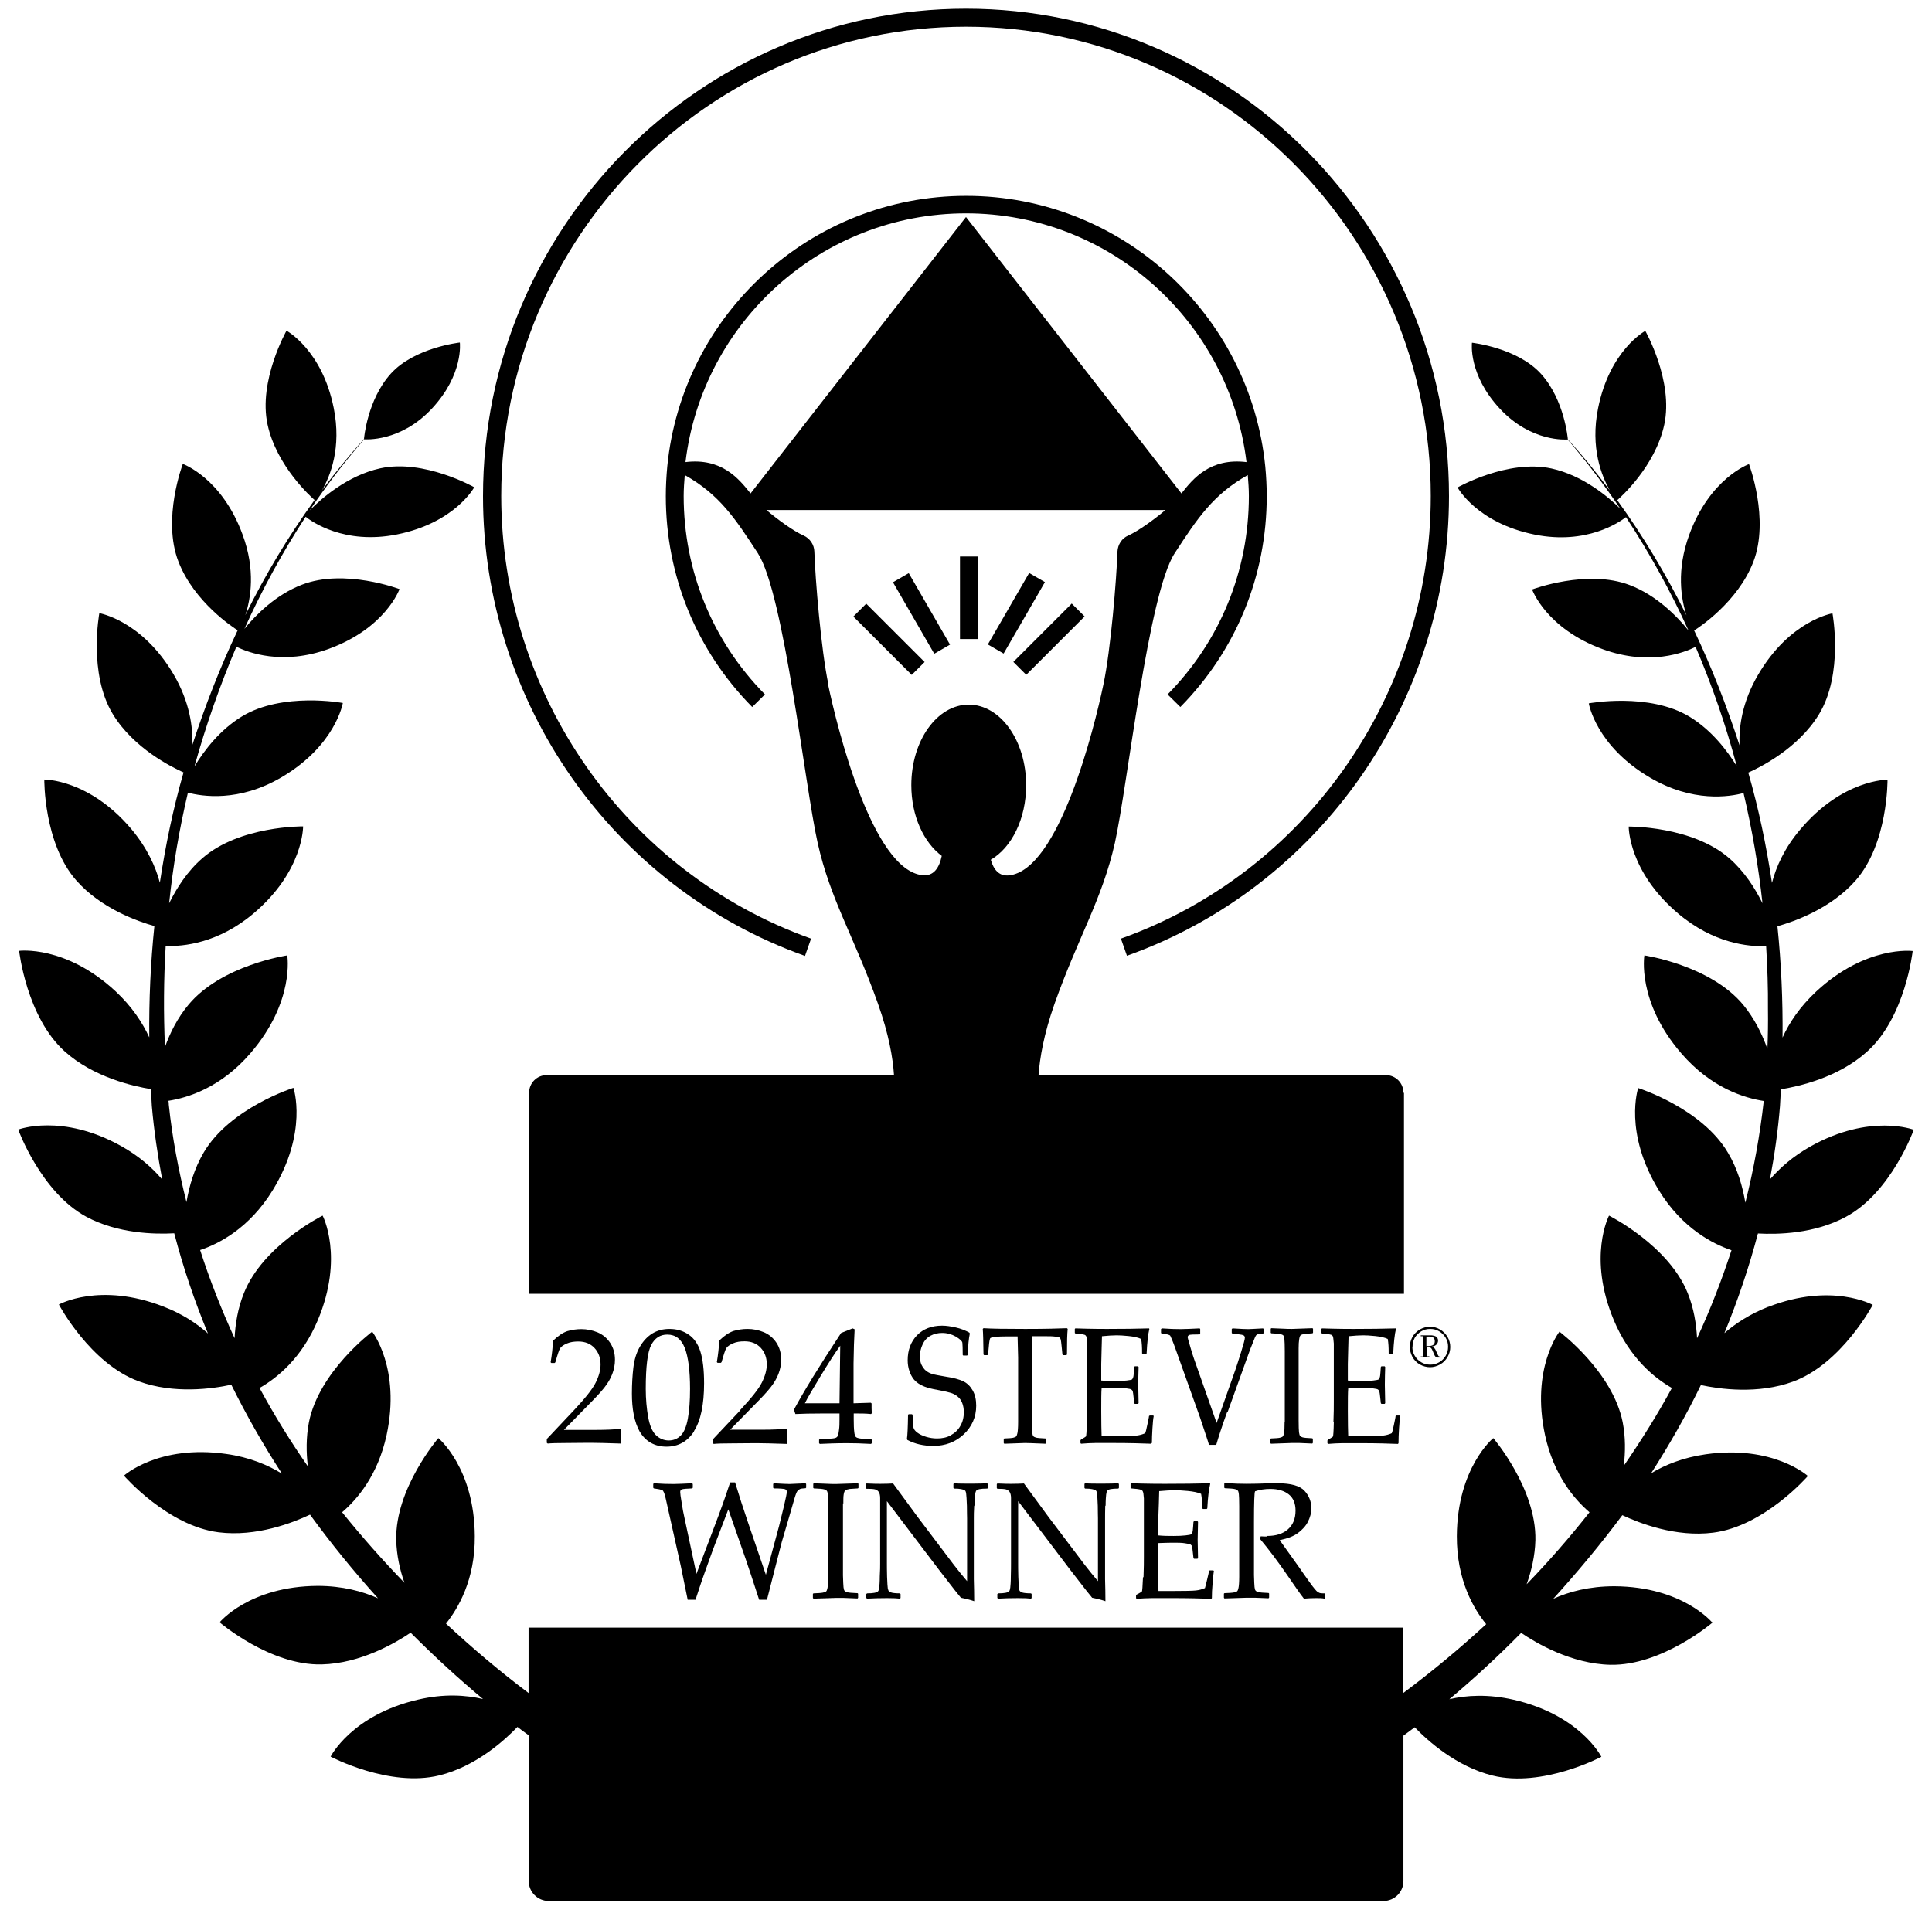 <?xml version="1.0" encoding="UTF-8"?>
<svg xmlns="http://www.w3.org/2000/svg" id="Layer_1" viewBox="0 0 106 105">
  <defs>
    <style>.cls-1{fill:#000;stroke-width:0px;}</style>
  </defs>
  <path class="cls-1" d="M97.03,71.71c-1.02.4-1.81.92-2.42,1.45.73-1.78,1.35-3.61,1.84-5.47,1.09.06,3.1.02,4.82-.91,2.5-1.34,3.73-4.78,3.73-4.78,0,0-2.39-.92-5.66.91-.98.55-1.69,1.19-2.23,1.81.25-1.33.44-2.67.55-4.02.02-.3.03-.61.05-.92.98-.16,3.15-.64,4.73-2.07,2.11-1.89,2.5-5.52,2.5-5.52,0,0-2.54-.33-5.29,2.22-.91.85-1.49,1.73-1.85,2.53.02-2.04-.07-4.08-.28-6.11.9-.25,2.93-.96,4.29-2.51,1.79-2.04,1.75-5.53,1.75-5.53,0,0-2.45-.03-4.77,2.71-.88,1.03-1.34,2.06-1.57,2.95-.31-2.05-.73-4.08-1.3-6.05.63-.28,2.74-1.32,3.88-3.2,1.36-2.23.74-5.54.74-5.54,0,0-2.33.38-4.08,3.37-.88,1.5-1.06,2.87-1.02,3.87-.7-2.15-1.52-4.26-2.49-6.3.21-.13,2.39-1.54,3.25-3.77.9-2.34-.24-5.36-.24-5.36,0,0-2.14.76-3.28,3.88-.71,1.94-.45,3.51-.15,4.42-1.1-2.21-2.36-4.33-3.8-6.32.16-.14,2.08-1.84,2.58-4.14.52-2.4-1.04-5.15-1.04-5.15,0,0-1.95,1.05-2.59,4.24-.44,2.18.2,3.73.64,4.51-.73-.97-1.49-1.91-2.3-2.8,0-.03-.18-2.16-1.47-3.59-1.3-1.44-3.79-1.71-3.79-1.71,0,0-.22,1.74,1.53,3.62,1.73,1.86,3.67,1.69,3.72,1.69,1.04,1.21,2,2.48,2.89,3.8-.64-.63-2.04-1.83-3.78-2.21-2.4-.52-5.15,1.04-5.15,1.04,0,0,1.05,1.95,4.24,2.59,2.85.57,4.65-.69,5-.96,1.3,1.98,2.45,4.06,3.43,6.22-.63-.78-1.75-1.93-3.22-2.49-2.34-.9-5.36.24-5.36.24,0,0,.76,2.14,3.88,3.28,2.58.94,4.5.17,5.09-.13.91,2.13,1.67,4.32,2.26,6.55-.54-.88-1.39-1.98-2.58-2.71-2.23-1.36-5.54-.74-5.54-.74,0,0,.38,2.33,3.37,4.08,2.33,1.37,4.35,1.05,5.12.84.47,2,.82,4.02,1.04,6.05-.41-.83-.99-1.74-1.81-2.46-2.04-1.79-5.53-1.75-5.53-1.75,0,0-.03,2.45,2.71,4.77,1.95,1.65,3.87,1.83,4.83,1.79.07,1.15.11,2.31.1,3.46.01.73,0,1.46-.03,2.18-.29-.81-.71-1.67-1.33-2.42-1.81-2.18-5.42-2.71-5.42-2.71,0,0-.43,2.53,2.02,5.37,1.65,1.92,3.49,2.46,4.53,2.62-.21,1.89-.55,3.75-1.01,5.58-.15-.89-.43-1.87-.96-2.75-1.44-2.44-4.92-3.54-4.92-3.54,0,0-.82,2.43,1.14,5.62,1.29,2.1,2.98,2.94,3.98,3.28-.54,1.65-1.16,3.26-1.89,4.83-.04-.79-.18-1.65-.51-2.47-1.05-2.63-4.32-4.26-4.32-4.26,0,0-1.19,2.27.26,5.73.87,2.09,2.24,3.19,3.19,3.73-.8,1.47-1.69,2.89-2.64,4.27.09-.75.1-1.57-.06-2.39-.55-2.78-3.47-4.97-3.47-4.97,0,0-1.58,2.01-.79,5.68.48,2.2,1.61,3.52,2.44,4.23-1.08,1.37-2.23,2.69-3.45,3.95.26-.73.46-1.56.48-2.42.06-2.83-2.31-5.6-2.31-5.6,0,0-1.98,1.62-2,5.38-.01,2.42.93,4,1.61,4.83-1.45,1.34-2.97,2.6-4.55,3.78v-3.59H29v3.59c-1.57-1.18-3.08-2.46-4.53-3.81.67-.84,1.6-2.41,1.58-4.8-.02-3.75-2-5.38-2-5.38,0,0-2.38,2.77-2.31,5.6.02.83.2,1.63.45,2.34-1.2-1.24-2.34-2.53-3.42-3.87.83-.71,1.96-2.03,2.44-4.23.79-3.67-.79-5.68-.79-5.68,0,0-2.92,2.19-3.47,4.97-.16.83-.15,1.66-.06,2.42-.96-1.38-1.85-2.82-2.65-4.3.95-.54,2.32-1.63,3.2-3.73,1.45-3.46.26-5.73.26-5.73,0,0-3.27,1.62-4.32,4.26-.33.82-.47,1.68-.51,2.47-.72-1.57-1.36-3.19-1.89-4.84,1-.33,2.69-1.18,3.98-3.28,1.96-3.2,1.14-5.62,1.14-5.62,0,0-3.48,1.1-4.92,3.54-.52.88-.8,1.85-.95,2.73-.44-1.76-.78-3.54-.97-5.35,0-.07,0-.14-.02-.21,1.04-.16,2.87-.71,4.5-2.61,2.45-2.84,2.02-5.37,2.02-5.37,0,0-3.61.53-5.42,2.71-.6.72-1.01,1.54-1.29,2.32-.08-1.85-.07-3.7.04-5.55.95.04,2.88-.14,4.83-1.79,2.74-2.32,2.71-4.77,2.71-4.77,0,0-3.49-.04-5.53,1.75-.83.72-1.41,1.64-1.82,2.47.21-2.05.56-4.07,1.03-6.07.76.2,2.78.54,5.13-.84,2.98-1.75,3.37-4.08,3.37-4.08,0,0-3.31-.62-5.54.74-1.2.73-2.06,1.85-2.6,2.74.62-2.23,1.39-4.43,2.3-6.57.61.31,2.52,1.05,5.07.12,3.12-1.14,3.88-3.28,3.88-3.28,0,0-3.02-1.15-5.36-.24-1.43.55-2.52,1.65-3.15,2.42.96-2.13,2.08-4.19,3.36-6.15.31.25,2.11,1.55,5.01.97,3.19-.64,4.24-2.59,4.24-2.59,0,0-2.75-1.56-5.15-1.04-1.83.4-3.28,1.7-3.87,2.3.91-1.36,1.9-2.65,2.98-3.89.05,0,1.99.17,3.72-1.69,1.75-1.88,1.53-3.62,1.53-3.62,0,0-2.49.27-3.79,1.71-1.29,1.43-1.47,3.56-1.47,3.59-.82.9-1.58,1.84-2.3,2.8.45-.77,1.08-2.33.64-4.51-.64-3.19-2.59-4.24-2.59-4.24,0,0-1.56,2.75-1.04,5.15.5,2.3,2.42,4,2.58,4.14-1.44,1.99-2.71,4.11-3.8,6.32.3-.91.57-2.48-.15-4.42-1.14-3.12-3.28-3.88-3.28-3.88,0,0-1.15,3.02-.24,5.36.86,2.23,3.04,3.64,3.25,3.77-.97,2.04-1.79,4.16-2.49,6.3.04-.99-.14-2.36-1.02-3.87-1.75-2.98-4.08-3.37-4.08-3.37,0,0-.62,3.31.74,5.54,1.14,1.88,3.25,2.92,3.88,3.2-.57,1.98-.99,4.01-1.3,6.05-.23-.88-.7-1.91-1.57-2.95-2.32-2.74-4.77-2.71-4.77-2.71,0,0-.04,3.49,1.75,5.53,1.36,1.55,3.39,2.26,4.29,2.51-.21,2.03-.3,4.07-.28,6.11-.37-.8-.94-1.68-1.85-2.53-2.75-2.55-5.29-2.22-5.29-2.22,0,0,.4,3.63,2.5,5.52,1.58,1.42,3.75,1.91,4.73,2.07.02.31.03.61.05.92.12,1.37.32,2.71.57,4.04-.53-.63-1.26-1.28-2.24-1.83-3.27-1.83-5.66-.91-5.66-.91,0,0,1.24,3.43,3.73,4.78,1.73.93,3.75.97,4.83.91.49,1.88,1.11,3.71,1.85,5.5-.61-.55-1.41-1.08-2.45-1.48-3.5-1.36-5.73-.11-5.73-.11,0,0,1.71,3.23,4.37,4.21,1.95.72,4.09.41,5.09.19.83,1.68,1.76,3.31,2.78,4.88-.77-.47-1.77-.9-3.06-1.08-3.71-.53-5.61,1.19-5.61,1.19,0,0,2.39,2.76,5.2,3.11,2.07.26,4.08-.53,5.01-.97,1.16,1.59,2.4,3.12,3.73,4.59-.85-.38-1.95-.68-3.31-.68-3.75.02-5.38,2-5.38,2,0,0,2.77,2.38,5.6,2.31,2.14-.05,4.07-1.19,4.88-1.74,1.27,1.27,2.59,2.49,3.97,3.64-.94-.22-2.14-.3-3.55.03-3.66.84-4.81,3.13-4.81,3.13,0,0,3.22,1.71,5.97,1.03,1.99-.49,3.56-1.91,4.28-2.66.2.16.41.31.62.46v8c0,.6.49,1.09,1.09,1.09h45.81c.6,0,1.09-.49,1.09-1.09v-7.98c.21-.16.42-.31.62-.46.73.76,2.3,2.16,4.27,2.65,2.75.68,5.97-1.03,5.97-1.03,0,0-1.15-2.29-4.81-3.13-1.4-.32-2.59-.25-3.53-.03,1.37-1.15,2.69-2.37,3.94-3.64.81.55,2.74,1.7,4.89,1.75,2.83.06,5.6-2.31,5.6-2.31,0,0-1.62-1.98-5.38-2-1.38,0-2.49.3-3.35.69,1.33-1.47,2.6-2.99,3.79-4.59.94.44,2.93,1.22,4.98.96,2.81-.35,5.2-3.11,5.2-3.11,0,0-1.9-1.72-5.61-1.19-1.25.18-2.23.58-2.99,1.04,1-1.56,1.92-3.17,2.73-4.84,1.01.22,3.13.52,5.06-.19,2.66-.98,4.37-4.21,4.37-4.21,0,0-2.24-1.25-5.73.11Z"/>
  <path class="cls-1" d="M77,59.97c0-.54-.43-.97-.97-.97h-19.05c.07-.93.28-2.22.88-3.92,1.31-3.69,2.61-5.72,3.31-8.83.69-3.11,1.83-13.67,3.28-15.89,1.25-1.92,2.11-3.22,4.01-4.29.03.38.06.76.06,1.15,0,4.1-1.58,7.97-4.46,10.89l.7.69c3.06-3.1,4.74-7.21,4.74-11.57,0-.55-.03-1.1-.08-1.63,0,0,0,0,.01,0,0,0,0,0-.01,0-.83-8.32-7.87-14.85-16.41-14.85h0c-8.54,0-15.58,6.52-16.4,14.85,0,0,0,0-.01,0,0,0,0,0,.01,0-.05.54-.08,1.08-.08,1.63,0,4.36,1.68,8.47,4.74,11.57l.7-.69c-2.88-2.92-4.46-6.79-4.46-10.89,0-.39.03-.77.06-1.15,1.9,1.07,2.76,2.37,4.01,4.29,1.44,2.22,2.58,12.78,3.28,15.89.69,3.11,2,5.14,3.31,8.83.6,1.69.82,2.99.88,3.92h-19.05c-.54,0-.97.43-.97.97v11.03h48v-11.03ZM37.61,25.36c.92-7.68,7.47-13.65,15.39-13.65h0c7.92,0,14.46,5.97,15.39,13.65-1.99-.24-2.93.9-3.57,1.72l-11.82-15.17-11.82,15.17c-.65-.82-1.59-1.96-3.57-1.72ZM45.45,37.56c-.4-1.89-.72-5.78-.77-7.29-.01-.38-.24-.72-.59-.88-.57-.25-1.44-.89-2.04-1.4h21.89c-.6.51-1.48,1.15-2.04,1.4-.35.15-.57.49-.59.88-.05,1.51-.37,5.4-.77,7.29-.5,2.39-2.44,10.21-5.19,10.48-.53.05-.83-.3-.99-.86,1.14-.66,1.94-2.24,1.94-4.09,0-2.44-1.41-4.42-3.15-4.42s-3.15,1.98-3.15,4.42c0,1.69.68,3.14,1.67,3.88-.14.68-.46,1.12-1.05,1.06-2.75-.27-4.69-8.09-5.19-10.48Z"/>
  <rect class="cls-1" x="48.27" y="32.82" width="1" height="4.53" transform="translate(-10.52 44.76) rotate(-45)"/>
  <rect class="cls-1" x="50.06" y="31.4" width="1" height="4.53" transform="translate(-10.06 29.79) rotate(-30)"/>
  <rect class="cls-1" x="52.67" y="30.54" width="1" height="4.53"/>
  <rect class="cls-1" x="55.29" y="34.58" width="4.53" height="1" transform="translate(-7.95 50.97) rotate(-45)"/>
  <rect class="cls-1" x="53.5" y="33.16" width="4.53" height="1" transform="translate(-1.28 65.1) rotate(-59.98)"/>
  <path class="cls-1" d="M34.05,78.41c-.36.04-.81.06-1.35.06h-1.76l1.39-1.42c.34-.34.61-.63.81-.88.2-.25.35-.5.45-.76s.15-.52.15-.79c0-.35-.09-.66-.26-.92-.18-.27-.41-.46-.69-.58-.29-.12-.59-.18-.9-.18-.26,0-.52.04-.76.11-.24.08-.5.25-.78.52-.03.39-.07.79-.14,1.19l.04.04h.18l.04-.04c.12-.42.2-.68.27-.78.06-.09.18-.17.36-.25s.39-.11.63-.11c.37,0,.67.12.89.36.22.24.33.54.33.9,0,.31-.09.64-.27,1s-.58.86-1.19,1.51l-1.49,1.58v.21l.05.04c.18-.02.51-.03.99-.03.49,0,.88-.01,1.16-.01.14,0,.44,0,.88.01s.77.02.98.03l.03-.05c-.02-.09-.03-.2-.03-.35,0-.16,0-.3.03-.4l-.03-.04Z"/>
  <path class="cls-1" d="M38.08,78.53c.36-.56.55-1.44.55-2.62,0-.73-.07-1.31-.2-1.73-.13-.42-.35-.74-.65-.94-.3-.21-.65-.31-1.05-.31-.35,0-.66.08-.94.25-.27.17-.5.41-.69.74s-.3.71-.35,1.13c-.05.42-.08.9-.08,1.43,0,.41.03.79.1,1.15s.18.67.33.94c.16.26.36.47.61.61s.53.21.86.21c.64,0,1.15-.28,1.51-.84ZM35.56,77.76c-.08-.46-.13-.98-.13-1.54,0-1.23.1-2.03.3-2.41.2-.38.49-.57.88-.57.45,0,.76.24.96.73.19.49.29,1.24.29,2.25,0,.65-.04,1.19-.12,1.63-.08.44-.21.75-.39.93-.18.18-.4.27-.66.27s-.51-.1-.71-.3c-.2-.2-.34-.54-.42-1Z"/>
  <path class="cls-1" d="M40.6,77.41l-1.49,1.58v.21l.05.04c.18-.02.51-.03.99-.03.49,0,.88-.01,1.16-.01.14,0,.44,0,.88.01s.77.02.98.03l.03-.05c-.02-.09-.03-.2-.03-.35,0-.16,0-.3.03-.4l-.03-.04c-.36.04-.81.06-1.35.06h-1.76l1.39-1.42c.34-.34.61-.63.81-.88.2-.25.35-.5.45-.76s.15-.52.15-.79c0-.35-.09-.66-.26-.92-.18-.27-.41-.46-.69-.58-.29-.12-.59-.18-.9-.18-.26,0-.52.04-.76.11-.24.08-.5.25-.78.52-.03.39-.07.79-.14,1.19l.04.04h.18l.04-.04c.12-.42.2-.68.27-.78.06-.09.18-.17.36-.25s.39-.11.63-.11c.37,0,.67.12.89.36.22.24.33.54.33.9,0,.31-.09.64-.27,1s-.58.86-1.19,1.51Z"/>
  <path class="cls-1" d="M47.83,79.2v-.19l-.04-.04c-.29,0-.49-.01-.61-.03s-.2-.05-.23-.09-.07-.13-.08-.27c-.02-.14-.03-.38-.03-.71v-.3h.23c.19,0,.43,0,.72.03l.04-.04c0-.09-.01-.19-.01-.29,0-.05,0-.13,0-.25l-.04-.04c-.22.01-.54.02-.95.03v-2.18c.01-.75.03-1.37.06-1.88l-.11-.05-.63.25c-1.21,1.83-2.07,3.24-2.59,4.21l.08.24c.39-.02.87-.03,1.44-.03h.98v.33c0,.21,0,.4-.03.59-.02.18-.05.3-.09.35-.04.05-.1.08-.18.09-.08.02-.34.03-.78.04l-.04.04v.19l.04.04c.42-.02.92-.04,1.5-.04.35,0,.79.01,1.31.04l.04-.04ZM46.06,77.01h-1.9c.14-.29.43-.78.86-1.49.43-.71.79-1.27,1.08-1.67l-.04,3.17Z"/>
  <path class="cls-1" d="M52.16,78.77c-.22.12-.47.17-.75.17-.2,0-.4-.03-.6-.09s-.36-.14-.48-.23c-.12-.09-.19-.18-.21-.27-.02-.08-.04-.32-.05-.7l-.03-.04h-.19l-.03.04c-.01.69-.03,1.12-.06,1.31l.02.06c.41.22.89.33,1.43.33.65,0,1.21-.21,1.66-.63s.69-.95.69-1.58c0-.32-.06-.6-.19-.83-.13-.23-.3-.4-.51-.5-.21-.11-.55-.2-1.02-.27-.34-.06-.57-.1-.7-.14-.13-.04-.24-.1-.34-.18-.1-.08-.17-.19-.24-.32-.06-.13-.09-.29-.09-.46,0-.23.05-.45.15-.66.1-.22.25-.38.44-.48.19-.1.4-.15.63-.15.27,0,.52.07.75.2.23.14.35.25.36.34.01.09.02.32.02.67l.03.03h.21l.04-.04c.01-.5.05-.89.11-1.17l-.03-.05c-.22-.12-.47-.22-.74-.28-.27-.06-.52-.1-.75-.1-.58,0-1.04.18-1.38.53-.34.36-.51.81-.51,1.37,0,.2.03.4.09.58.06.18.14.33.24.46.1.12.22.22.37.3.15.08.3.14.44.18.15.04.35.08.62.13.27.05.48.1.61.14s.26.11.37.2c.11.09.19.2.25.35.06.15.09.32.09.51,0,.28-.06.53-.19.75-.12.22-.3.39-.52.51Z"/>
  <path class="cls-1" d="M54.3,73.45s.13-.08.31-.09c.18-.01.39-.02.63-.02h.59c.02.73.03,1.12.03,1.16v3.54c0,.32-.02.52-.04.61-.02.09-.04.15-.07.18s-.08.05-.16.07-.24.03-.49.04l-.03.03v.22l.03.04c.67-.02,1.04-.04,1.13-.04.08,0,.46.01,1.13.04l.03-.04v-.22l-.03-.03c-.28-.01-.46-.03-.53-.05-.07-.02-.12-.05-.14-.08-.03-.03-.04-.1-.06-.2s-.02-.32-.02-.65v-.87s0-2.6,0-2.6c0-.1,0-.49.03-1.16h.75c.18,0,.34,0,.49.02.14.01.23.03.26.06.03.02.04.06.06.11.01.05.03.18.05.4l.04.41.03.04h.19l.03-.04c0-.67.01-1.13.04-1.4l-.04-.04c-.44.02-1.2.04-2.29.04s-1.83-.01-2.29-.04l-.04.04c.02.22.03.68.04,1.4l.03.04h.18l.04-.04.04-.41c.02-.27.05-.43.08-.48Z"/>
  <path class="cls-1" d="M63.2,79.2c0-.23.01-.5.03-.82.02-.32.04-.54.07-.67l-.03-.03h-.19l-.04.03c0,.06-.04.22-.09.47s-.09.41-.12.47c-.15.07-.3.11-.46.13-.16.02-.56.03-1.2.03h-.73c-.01-.29-.02-.75-.02-1.38,0-.58,0-1,.02-1.25.31-.01.55-.02.7-.02.28,0,.49,0,.65.03.16.02.26.04.29.07.04.03.06.06.07.1s.03.16.05.37l.03.27.03.04h.18l.03-.04-.02-1c0-.33.01-.65.02-.98l-.03-.04h-.18l-.03.04-.02.28c-.01.14-.02.24-.04.29s-.04.09-.06.11c-.03.02-.12.04-.29.06s-.37.03-.61.03-.5,0-.79-.03v-.9s.02-.82.02-.82l.02-.71c.32-.03.59-.05.8-.05.15,0,.37.01.66.04.29.03.52.08.69.16.04.23.05.47.05.72,0,.02,0,.04,0,.07l.04.04h.19l.02-.04c.03-.61.08-1.06.15-1.34l-.02-.03c-.67.02-1.44.03-2.31.03-.25,0-.83,0-1.73-.03l-.03.03v.22l.03.03.3.03c.09.01.16.03.2.04s.07.04.08.06c.02.02.03.07.04.12.01.06.02.16.03.3,0,.14,0,.32,0,.54v1.01s0,1.63,0,1.63c0,.26,0,.64-.02,1.14-.01.5-.03.76-.05.78s-.11.08-.27.17l-.03.04v.15l.03.04c.27-.02.53-.04.78-.04h1.08c.81,0,1.47.02,1.98.04l.03-.04Z"/>
  <path class="cls-1" d="M67.35,77.5l1.23-3.42c.16-.4.25-.63.28-.7s.06-.11.1-.14c.04-.02.15-.04.34-.05l.03-.04v-.21l-.03-.04c-.43.02-.7.04-.8.04-.13,0-.42-.01-.88-.04l-.04.04v.21l.04.04c.32.03.51.05.58.08.06.02.1.07.1.14,0,.09-.07.35-.21.8-.14.44-.24.76-.31.96l-1.03,2.92-1.24-3.52c-.07-.19-.14-.43-.22-.71-.08-.28-.13-.44-.13-.47,0-.06.03-.1.09-.13.06-.02.25-.03.57-.03l.03-.04v-.25l-.03-.04c-.43.02-.78.04-1.05.04-.28,0-.62-.01-1.03-.04l-.04.04v.21l.04.04c.28.02.44.06.47.12s.14.3.29.73l1.34,3.75c.29.87.46,1.37.49,1.5h.4c.12-.42.31-1.01.59-1.78Z"/>
  <path class="cls-1" d="M70.48,78.04c0,.32-.01.52-.03.61-.02.09-.04.15-.07.18-.03.03-.08.05-.16.07-.08.02-.25.03-.49.04l-.03.03v.22l.03.04c.67-.02,1.05-.04,1.13-.04.11,0,.25,0,.44,0,.45.02.68.03.7.03l.03-.04v-.22l-.03-.03c-.28-.01-.46-.03-.53-.05s-.12-.05-.14-.08c-.03-.03-.04-.1-.06-.2-.01-.1-.02-.31-.02-.65v-.87s0-2.06,0-2.06v-1.02c0-.21.01-.38.03-.5s.04-.2.09-.23c.04-.03.12-.05.22-.07.1-.01.24-.02.42-.03l.03-.03v-.22l-.03-.03c-.67.02-1.04.04-1.13.04-.1,0-.31,0-.64-.02l-.49-.02-.03.03v.22l.03.03c.28.01.45.03.53.05.07.02.12.05.14.08.02.03.04.1.05.2s.02.32.02.66v.87s0,2.06,0,2.06v.94Z"/>
  <path class="cls-1" d="M73.18,78.06c-.01.5-.03.76-.05.78s-.11.08-.27.17l-.03.04v.15l.03.04c.27-.02.53-.04.78-.04h1.08c.81,0,1.47.02,1.98.04l.03-.04c0-.23.01-.5.03-.82.02-.32.04-.54.07-.67l-.03-.03h-.19l-.04.03c0,.06-.04.22-.09.47s-.09.41-.12.47c-.15.07-.3.11-.46.13-.16.02-.56.03-1.2.03h-.73c-.01-.29-.02-.75-.02-1.38,0-.58,0-1,.02-1.25.31-.01.55-.02.7-.02.28,0,.49,0,.65.03.16.02.26.04.29.07.04.03.06.06.07.1s.03.16.05.37l.03.27.03.04h.18l.03-.04-.02-1c0-.33.01-.65.02-.98l-.03-.04h-.18l-.03.04-.02.28c-.01.14-.02.24-.04.29s-.04.09-.06.11c-.03.02-.12.04-.29.06s-.37.03-.61.03-.5,0-.79-.03v-.9s.02-.82.02-.82l.02-.71c.32-.03.59-.05.8-.05.15,0,.37.01.66.04.29.03.52.08.69.16.04.23.05.47.05.72,0,.02,0,.04,0,.07l.04.04h.19l.02-.04c.03-.61.08-1.06.15-1.34l-.02-.03c-.67.02-1.44.03-2.31.03-.25,0-.83,0-1.73-.03l-.03.03v.22l.03.03.3.03c.09.01.16.03.2.04s.07.04.08.06c.02.02.03.07.04.12.01.06.02.16.03.3,0,.14,0,.32,0,.54v1.01s0,1.63,0,1.63c0,.26,0,.64-.02,1.14Z"/>
  <path class="cls-1" d="M36.33,81.77c.07.03.14.2.2.49l.82,3.67.38,1.86h.43l.23-.7c.07-.21.16-.48.28-.81l.45-1.25.84-2.2.96,2.75c.19.55.43,1.29.73,2.21h.43l.47-1.84c.17-.66.28-1.1.34-1.32l.44-1.5.24-.83c.07-.25.13-.4.17-.46.04-.05.09-.09.14-.12.05-.03.16-.04.32-.05l.03-.03v-.2l-.03-.04c-.5.02-.79.04-.88.04-.1,0-.39-.01-.87-.04l-.03.04v.2l.03.04c.33,0,.54.02.61.04.07.02.11.07.11.15,0,.07-.05.33-.16.79s-.2.82-.27,1.1l-.72,2.66-.99-2.9c-.24-.7-.47-1.42-.7-2.17h-.27c-.26.79-.53,1.55-.81,2.28l-1.04,2.74-.66-3.09c-.05-.21-.1-.48-.15-.81-.06-.33-.08-.53-.08-.59,0-.08.03-.13.1-.15.06-.02.25-.04.56-.05l.03-.04v-.2l-.04-.04c-.45.02-.79.04-1.02.04-.31,0-.67-.01-1.08-.04l-.03.04v.2l.03.04c.23.03.39.06.46.1Z"/>
  <path class="cls-1" d="M46.27,82.51c0-.21,0-.38.02-.5s.05-.2.1-.23c.05-.03.12-.05.23-.07.11-.01.26-.02.45-.03l.03-.03v-.22l-.03-.03c-.71.02-1.12.04-1.21.04-.11,0-.33,0-.68-.02l-.53-.02-.03.03v.22l.03.03c.3.01.49.03.56.05.08.02.13.05.15.08.03.03.05.1.06.2.01.1.02.32.02.66v.87s0,2.06,0,2.06v.94c0,.32-.02.52-.04.61-.02.09-.04.15-.07.18-.03.03-.09.05-.18.07-.09.02-.26.03-.52.04l-.03.03v.22l.03.04c.72-.02,1.12-.04,1.21-.04.11,0,.27,0,.47,0,.48.02.73.03.74.03l.03-.04v-.22l-.03-.03c-.3-.01-.49-.03-.56-.05s-.13-.05-.15-.08c-.03-.03-.05-.1-.06-.2s-.02-.31-.03-.65v-.87s0-2.06,0-2.06v-1.02Z"/>
  <path class="cls-1" d="M53.47,82.64c0-.32.02-.53.03-.62s.03-.15.05-.2c.03-.04.09-.08.19-.1.1-.02.24-.03.43-.03l.03-.04v-.21l-.04-.04c-.17.01-.46.02-.84.02-.42,0-.75,0-.98-.02l-.03.04v.21l.03.04c.17,0,.3.01.4.03s.16.04.2.07c.04.03.06.1.07.19.01.09.03.31.04.66,0,.35.01.58.01.68v3.45c-.25-.29-.49-.59-.73-.9l-1.98-2.62-1.35-1.84c-.18.01-.42.02-.7.02-.12,0-.38,0-.76-.02l-.03.04v.21l.03.04c.22,0,.37.01.46.03.09.02.16.07.21.14.05.07.08.19.08.34v3.6c0,.14,0,.37-.02.69,0,.32-.02.53-.03.62-.01.09-.03.16-.06.2-.03.04-.1.07-.2.09-.1.02-.24.03-.41.03l-.04.04v.21l.04.04c.32-.02.68-.03,1.1-.03.33,0,.56.01.71.03l.03-.04v-.21l-.03-.04c-.23,0-.39-.02-.46-.04-.07-.02-.12-.05-.15-.08s-.04-.08-.06-.15c-.01-.07-.03-.29-.04-.64s-.01-.59-.01-.73v-3.42l2.86,3.77.9,1.16.3.37c.35.07.59.14.73.19,0-.4-.01-.81-.02-1.21v-1.22s0-2.12,0-2.12c0-.14,0-.38.02-.7Z"/>
  <path class="cls-1" d="M60.66,82.64c0-.32.02-.53.03-.62s.03-.15.05-.2c.03-.04.09-.08.19-.1.1-.02.25-.03.43-.03l.03-.04v-.21l-.04-.04c-.17.01-.46.02-.84.02-.42,0-.75,0-.98-.02l-.03.04v.21l.03.04c.17,0,.3.01.39.03.1.02.16.04.2.07.04.03.06.1.07.19.01.09.03.31.04.66,0,.35.01.58.01.68v3.45c-.25-.29-.49-.59-.73-.9l-1.98-2.62-1.35-1.84c-.18.01-.42.02-.7.02-.12,0-.38,0-.76-.02l-.03.04v.21l.03.04c.22,0,.37.01.46.03s.16.07.21.14c.05.07.08.19.08.34v3.6c0,.14,0,.37-.01.69,0,.32-.02.53-.03.62s-.03.16-.06.2c-.03.04-.1.07-.2.09-.1.02-.24.03-.41.03l-.04.04v.21l.04.04c.32-.02.68-.03,1.1-.03.33,0,.56.01.71.03l.03-.04v-.21l-.03-.04c-.23,0-.39-.02-.46-.04-.07-.02-.12-.05-.15-.08s-.04-.08-.05-.15c-.01-.07-.03-.29-.04-.64s-.01-.59-.01-.73v-3.42l2.86,3.77.9,1.16.3.37c.35.07.59.14.73.19,0-.4-.01-.81-.02-1.21v-1.22s0-2.12,0-2.12c0-.14,0-.38.01-.7Z"/>
  <path class="cls-1" d="M62.71,86.56c-.02.5-.04.76-.06.78-.02.02-.12.08-.29.17l-.03.04v.15l.03.04c.29-.02.57-.04.84-.04h1.15c.87,0,1.57.02,2.11.04l.03-.04c0-.23.01-.5.04-.82.02-.32.05-.54.07-.67l-.03-.03h-.2l-.04.03c0,.06-.04.22-.1.47s-.1.41-.12.47c-.16.07-.32.11-.49.13s-.6.03-1.28.03h-.78c-.01-.29-.02-.75-.02-1.38,0-.58,0-1,.02-1.25.34-.01.58-.02.75-.02.3,0,.53,0,.7.03s.27.04.31.07c.04.03.07.06.08.1.01.04.03.16.05.37l.03.27.03.04h.19l.03-.04-.02-1c0-.33.02-.65.02-.98l-.03-.04h-.19l-.03.04-.02.28c-.01.14-.02.24-.04.29s-.04.09-.07.11c-.03.02-.13.04-.31.06s-.39.03-.65.03-.54,0-.84-.03v-.9s.03-.82.03-.82l.02-.71c.35-.03.63-.05.85-.05.16,0,.39.01.71.04.31.03.56.08.74.16.04.23.06.47.06.72,0,.02,0,.04,0,.07l.04.04h.21l.03-.04c.03-.61.09-1.06.16-1.34l-.02-.03c-.72.02-1.54.03-2.47.03-.27,0-.89,0-1.85-.03l-.03.03v.22l.03.03.32.03c.1.01.17.03.21.04s.07.04.09.06c.02.02.03.07.05.12.01.06.02.16.03.3,0,.14,0,.32,0,.54v1.01s0,1.63,0,1.63c0,.26,0,.64-.02,1.14Z"/>
  <path class="cls-1" d="M69.51,84.32c-.08,0-.2,0-.34-.01l-.04.14c.51.61,1,1.27,1.49,1.98.42.61.72,1.05.92,1.3.24-.02.45-.03.65-.03.19,0,.35,0,.48.03l.04-.04v-.21l-.03-.04c-.1,0-.17,0-.22-.01-.05,0-.1-.03-.17-.07-.06-.04-.21-.21-.43-.52-.22-.31-.43-.6-.62-.88l-.6-.84c-.21-.29-.35-.49-.43-.6.43-.09.76-.21,1-.39s.43-.38.55-.62c.12-.24.19-.49.19-.73,0-.37-.13-.7-.38-.97-.25-.27-.74-.41-1.45-.41-.09,0-.24,0-.43,0-.54.02-.97.03-1.29.03-.29,0-.69-.01-1.2-.04l-.03.03v.22l.03.03c.3.01.49.03.56.05.08.02.13.05.15.08.03.03.05.1.06.2s.02.32.02.66v.87s0,2.06,0,2.06v.94c0,.32-.02.52-.04.61-.02.09-.04.15-.07.18s-.09.05-.18.07c-.09.02-.26.03-.52.04l-.03.03v.22l.03.04c.72-.02,1.12-.04,1.21-.04.11,0,.27,0,.47,0,.48.02.73.03.74.03l.03-.04v-.22l-.03-.03c-.3-.01-.49-.03-.56-.05s-.13-.05-.15-.08c-.03-.03-.05-.1-.06-.2-.01-.1-.02-.31-.03-.65v-.87s0-2.06,0-2.06c0-1.05.02-1.61.06-1.67.26-.09.54-.13.84-.13.42,0,.76.1,1.01.3.25.2.37.5.37.89,0,.44-.14.78-.41,1.02-.28.25-.66.37-1.14.37Z"/>
  <path class="cls-1" d="M44.17,52.45l.33-.94c-10.17-3.63-17-13.39-17-24.29,0-14.2,11.44-25.75,25.5-25.75,14.06,0,25.5,11.55,25.5,25.75,0,10.9-6.83,20.66-17,24.29l.33.94c10.57-3.77,17.67-13.91,17.67-25.23C79.5,12.48,67.61.48,53,.48h0s0,0,0,0,0,0,0,0h0c-14.61,0-26.5,12-26.5,26.75,0,11.32,7.1,21.46,17.67,25.23Z"/>
  <path class="cls-1" d="M77.35,73.92c0-.19.05-.37.14-.54s.23-.31.41-.42c.18-.1.36-.15.56-.15s.38.05.55.15c.17.1.31.24.41.41.1.17.15.36.15.55s-.05.38-.15.55c-.1.17-.23.31-.41.41s-.36.15-.55.15-.38-.05-.56-.15-.31-.24-.41-.42c-.09-.18-.14-.36-.14-.54ZM77.49,73.92c0,.17.04.33.13.48s.2.27.36.36c.15.09.32.13.49.13s.33-.04.49-.13.27-.21.36-.36c.09-.15.13-.31.13-.49s-.04-.34-.13-.49c-.09-.15-.21-.27-.36-.36-.15-.09-.31-.13-.49-.13s-.34.04-.49.13-.27.21-.36.36c-.08.15-.12.31-.12.48ZM77.95,74.49v-.05s.04,0,.04,0c.04,0,.06,0,.08,0s.02-.02.02-.03c0-.01,0-.04,0-.09v-.86c0-.05,0-.08,0-.1,0-.01-.02-.02-.03-.03-.01,0-.05,0-.11,0v-.05h.5c.07,0,.14,0,.2.02.06.01.11.03.14.05.03.02.06.05.08.09.02.04.03.08.03.13,0,.08-.03.15-.08.21-.06.06-.14.1-.26.12.04.01.07.03.1.05.03.02.05.05.08.09.02.04.06.1.09.19.04.09.07.15.09.18.02.03.06.04.12.04v.05h-.12c-.05,0-.09,0-.12-.02-.03-.01-.05-.04-.08-.08-.02-.04-.06-.12-.11-.25-.03-.07-.05-.12-.07-.14s-.04-.04-.06-.06c-.02-.01-.07-.02-.13-.02h-.08v.38s0,.08,0,.09c0,.01.01.02.03.03s.04,0,.08,0c0,0,.02,0,.04,0v.05h-.46ZM78.27,73.87h.08c.13,0,.22-.02.28-.06.06-.04.09-.11.09-.2,0-.18-.1-.26-.29-.26h-.09s-.05,0-.06.01c0,0-.01.02-.02.02,0,0,0,.03,0,.08v.42Z"/>
</svg>
